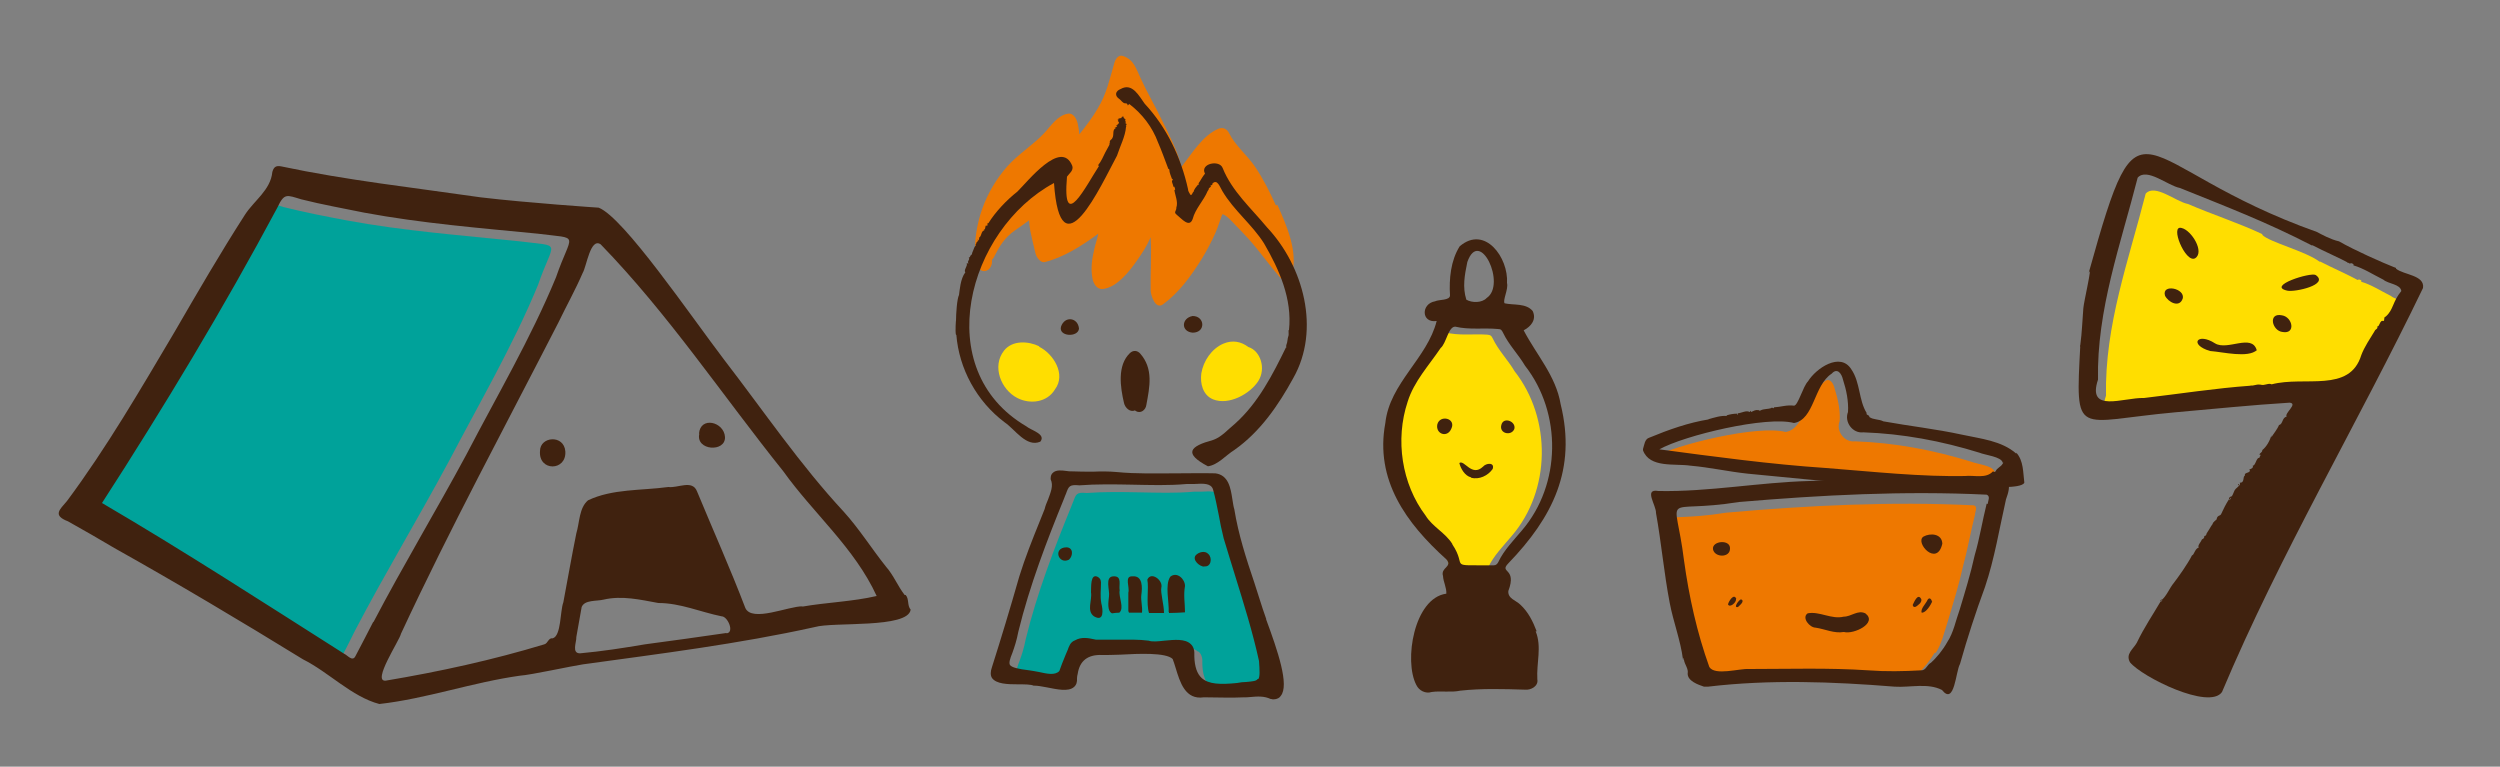 <?xml version="1.0" encoding="UTF-8"?>
<svg id="_レイヤー_1" data-name="レイヤー 1" xmlns="http://www.w3.org/2000/svg" width="750" height="230" version="1.1" viewBox="0 0 750 230">
  <rect x="0" y="0" width="750" height="230" fill="#808080" stroke="none"/>
  <defs>
    <style>
      .cls-1 {
        fill: #ffde00;
      }

      .cls-1, .cls-2, .cls-3, .cls-4, .cls-5, .cls-6 {
        stroke-width: 0px;
      }

      .cls-2 {
        fill: #d4ecea;
      }

      .cls-3 {
        fill: #00a29a;
      }

      .cls-4 {
        fill: #ee7800;
      }

      .cls-5 {
        fill: #40220f;
      }

      .cls-6 {
        fill: #fff;
      }
    </style>
  </defs>
  <path class="cls-1" d="M311.8,103.9c-3.3-1.6-8.1-1.9-10.6,1.3-3.7,4.7-.9,11.7,4,14.2,3.9,2,9,1.3,11.3-2.6,3.4-4.5-.5-10.7-4.8-12.8Z"/>
  <path class="cls-1" d="M360.4,112c-.4,3,.4,6.5,3.5,7.8,4.7,1.9,11.1-1.6,13.6-5.5,2.4-3.8.6-9.1-3-10.2-2.1-1.6-4.7-2.2-7.5-1-3.5,1.5-6,5.2-6.6,8.9Z"/>
  <g>
    <path class="cls-1" d="M445,171.3c.7,0,1.1-.4,1.4-1,1.7-3.6,4.6-6.5,7.1-9.5,11.8-13.7,12-35.2.9-49.4-2-3.4-4.9-6.3-6.6-9.9-.4-.8-.6-1-1.6-1.1-4.2-.3-8.5.4-12.7-.7-2.1,0-2.8,5-4.4,6.4-3.5,5.2-8,10-9.9,16.1-3.8,11.3-1.8,24.6,5.4,34.2,2,3.3,5.9,5.2,8,8.5,4.8,7.2-2,6.2,12.4,6.3Z"/>
    <g>
      <path class="cls-5" d="M461,189.4c-1.1-2.9-2.5-5.8-4.9-8-1.3-1.3-3.8-1.8-3.6-4.1,2.7-7.1-2.9-5.3,0-8.3,13.3-13.8,20.5-28.2,15.7-47.7-1.4-8.5-7.3-14.9-11.1-22.2,2.3-1.2,3.9-3.3,2.7-5.8-2-2.4-5.7-1.7-8.4-2.3-.7-.8,1.2-4.3.7-6.1.5-7.5-6.6-17.5-14.2-11-2.7,4.3-3.2,9.8-2.9,14.7,0,1.6-3.3,1.2-4.5,1.8-4.2.7-4.2,6.6.5,5.9-2.8,11.2-14.1,18.6-15.4,30.6-3.2,17.1,6.3,30.1,18.3,40.9,2,2.3-1.8,2.4-1,5,.1,1.8,1.1,3.5,1,5.3-9.7,1.3-12.8,20.2-9,27.4.8,1.7,2.8,2.7,4.6,2.1,2.8-.4,5.8.2,8.6-.4,6.4-.7,12.9-.5,19.4-.3,1.8.2,4.1-1.1,3.7-3.1-.3-4.8,1.4-9.8-.5-14.4ZM440.2,78.6c3.7-10.5,11.8,6.8,5.8,10.8-1.4,1.5-4.4,1.5-6.1.5-1.2-3.8-.5-7.4.3-11.3ZM435.7,163.2c-2-3.3-6-5.2-8-8.5-7.2-9.5-9.2-22.8-5.4-34.2,1.9-6.1,6.4-10.9,9.9-16.1,1.7-1.4,2.3-6.5,4.4-6.4,4.2,1,8.5.3,12.7.7,1,0,1.2.3,1.6,1.1,1.7,3.6,4.6,6.5,6.6,9.9,11.1,14.2,10.9,35.6-.9,49.4-2.5,3-5.4,5.9-7.1,9.5-.3.6-.7,1-1.4,1-14.4-.1-7.6.9-12.4-6.3Z"/>
      <path class="cls-5" d="M441.3,143.3c2.4.7,5.1-.6,6.5-2.6.7-2.1-2-1.8-2.9-.7-3.4,3.2-5.6-2.2-7.1-1.1.4,1.7,1.7,3.9,3.5,4.3Z"/>
      <path class="cls-5" d="M431.2,127.3c-.6,2.9,3,4.2,4.2,1.3,1.5-3.1-3.4-4.3-4.2-1.3Z"/>
      <path class="cls-5" d="M450.4,127.5c-.7,2.6,3,3.4,3.9,1.2.6-2.3-3.3-3.8-3.9-1.2Z"/>
    </g>
  </g>
  <g>
    <path class="cls-2" d="M687.3,116.5c.1,0,.3-.6.1-.6,0,.2,0,.4-.1.6Z"/>
    <g>
      <path class="cls-1" d="M678.8,70.3c-6.9-3.3-15-5.9-22.4-9.1-3.7-.7-9.9-6.2-12.7-3.1-5.1,20-12.3,39.5-11.9,60.6-3.4,10.2,7.7,5.3,13.8,5.5,11.1-1.3,21-2.9,32.1-3.7-.1,0-.2,0-.3-.1,1.2.3,1.5-.4,3.2-.2,1.1.3,2.3-.7,3.3-.1,3.4-1,10.6-.4,12.5-1.1,7.3-.6,11.9.2,14.4-7.7,0-.9.6-.9.9-1.7,0-.7.3-1.4.8-1.9,1.1-.9,1.4-2.6,2.3-3.6.1-.6.9-.4.8-1.4.8.2.8-2,1.8-1.6.6,0,0-1.3.7-1.3,2.3-2.1,2-4.3,4.6-7.6-.4-2.1-3.9-2.1-5.4-3.4-3.2-1.6-5.9-3.4-9-4.3.5-.3-.6-.9-1-.5-3.3-1.8-7.5-3.6-11.4-5.6,0,0,0,.1.1.2-4.3-3.3-15.2-5.9-17.4-8.2Z"/>
      <path class="cls-2" d="M632.5,63.7c0-.5.5-1.3.4-1.6-.2.5-.5,1-.4,1.6Z"/>
      <path class="cls-2" d="M633.1,61.9c.1,0,.3-.7.2-.7,0,.2-.1.5-.2.7Z"/>
      <g>
        <path class="cls-5" d="M671.7,145.3c-.2-.2-.4.3-.2.3,0-.1.2-.2.2-.3Z"/>
        <path class="cls-5" d="M718.8,80.4c-4.3-1.7-12.4-5.3-17.1-8-2.4-.5-5.5-2.2-6.6-2.8-56.1-19.9-52.3-45.9-68.5,12.3,1.3-3.1-1.5,8.8-1.6,10.6-.3,3.6-.4,7.2-.9,10.9-1.5,28.5-1.6,23,28.4,20.3,11.5-1,22.9-2.2,34.4-2.9,2.6.3-1.7,3.2-.9,4.2-1.4.2-1.1,2.3-2.3,2.5-.5,1.3-1.7,2.7-2.3,3.7,0-.2,0-.3,0-.6-.4,1.6-1.5,3.5-2.7,4.4,0,.8-.7.8-.9,1.4.8-.1,0,.6,0,1-.9-.3-1.1,2.4-2,2.3.4.6-.6,1.1-1,1.1.8,1.2-1.7.8-1.3,1.8-.8.5,0,2.3-1.6,2.2.6.9-1.3,1.4-1.7,2.7-1,2.6-.8.6-1.4,2.1.7-.7.4.2,0,.5,0-.2,0-.4,0-.5-1.2,1.9-1.7,3-2.5,4.7-.3.5-1.2.3-1.3,1.5-1.2.9-2.2,3.1-3,4.2-.1.4-.2.8-.7.8,0,.6-.2.8-.7,1-.3.8-1.4,1.8-1,2.5-1.1.2-1.4,2.3-2,2.3-1.3,2.6-4.1,6.5-5.4,8.2-1.5,1.8-2.1,3.9-3.9,5.4.8-.5.1.5-.1.2-2.2,3.8-4.9,7.7-7.2,12.5-1.1,1.9-3.4,3.3-2,5.8,3.6,4.4,23.8,14.4,27.6,8.9,17.4-41.4,40.8-80.7,60.3-121.2.6-3.9-5.8-3.9-8.1-5.8ZM715.7,95c-.7,0-.2,1.3-.7,1.3-1.1-.4-1.1,1.8-1.8,1.6.2.9-.6.8-.8,1.4-1.4,2.3-3.1,4.8-4,7.2-3.5,11.5-17,6.2-26.9,8.8-1-.5-2.2.5-3.3.1-1.7-.2-2,.5-3.2.2,0,0,.1,0,.3.1-11,.8-21,2.4-32.1,3.7-6.1-.2-17.2,4.7-13.8-5.5-.4-21,6.8-40.6,11.9-60.6,2.8-3.1,9,2.4,12.7,3.1,14.1,5.7,25.5,10,39.7,17.3,0,0,0-.1-.1-.2,3.8,2,8.1,3.8,11.4,5.6.3-.4,1.4.2,1,.5,3.1.9,5.8,2.7,9,4.3,1.5,1.3,5.1,1.3,5.4,3.4-2.7,3.3-2.3,5.5-4.6,7.6Z"/>
        <path class="cls-5" d="M632.5,63.7c0-.5.5-1.3.4-1.6-.2.5-.5,1-.4,1.6Z"/>
        <path class="cls-5" d="M663.8,157.1c.5.2.5-.3.7-.7-.3.1-.4.4-.7.7Z"/>
        <path class="cls-5" d="M678.6,167.5c-.2.2-.6.2-.5.5.2.1.5-.1.5-.5Z"/>
        <path class="cls-5" d="M704.4,78.7c.2-.2-.2-.2-.3-.3-.1.2.2.2.3.3Z"/>
        <path class="cls-5" d="M633.1,61.9c.1,0,.3-.7.2-.7,0,.2-.1.5-.2.7Z"/>
        <path class="cls-5" d="M624,106.2c.1,0,.3-.6.1-.6,0,.2,0,.4-.1.6Z"/>
        <path class="cls-5" d="M674.5,174c-.1-.1-.6.4-.4.5.1-.2.3-.3.4-.5Z"/>
        <path class="cls-5" d="M699.1,71.9c0,.1.5.2.6.1-.2,0-.4,0-.6-.1Z"/>
        <path class="cls-5" d="M682.1,160.6c-.2.1-.3.2-.1.3.2,0,.2-.1.1-.3Z"/>
        <path class="cls-5" d="M648.2,180c.1,0,.3-.2.4-.1-.1.3-.7.6-.4.1Z"/>
        <path class="cls-5" d="M671.7,145.3c-.1.1-.2.4-.3.3.1-.2.1-.5.3-.3Z"/>
        <path class="cls-5" d="M632.5,63.7c-.1-.6.2-1.1.4-1.6.2.4-.3,1.1-.4,1.6Z"/>
        <path class="cls-5" d="M663.8,157.1c.3-.2.5-.6.7-.7-.2.4-.2.9-.7.7Z"/>
        <path class="cls-5" d="M668.7,149.4c.7-.7.4.2,0,.5,0-.2,0-.4,0-.5,0,0,0,0,0,0Z"/>
        <path class="cls-5" d="M678.6,167.5c0,.4-.3.6-.5.5,0-.3.3-.3.5-.5Z"/>
        <path class="cls-5" d="M624.2,103.4c.2.3.4.4,0,.7-.2-.1,0-.5,0-.7Z"/>
        <path class="cls-5" d="M704.4,78.7c-.1,0-.4,0-.3-.3.1.1.5.1.3.3Z"/>
        <path class="cls-5" d="M633.1,61.9c0-.2,0-.7.2-.7,0,.2,0,.7-.2.7Z"/>
        <path class="cls-5" d="M624,106.2c0-.2,0-.6.2-.6,0,.2,0,.5-.2.6Z"/>
        <path class="cls-5" d="M674.5,174c-.2.1-.3.6-.5.4.2-.1.3-.5.5-.4Z"/>
        <path class="cls-5" d="M699.1,71.9c.2,0,.5,0,.6.2-.2,0-.5,0-.6-.2Z"/>
        <path class="cls-5" d="M682.1,160.6c0,.2,0,.3-.1.3-.2-.1,0-.2.1-.3Z"/>
        <path class="cls-5" d="M677.1,105c-2.7,2.5-10.1.6-14.1.3-6.4-1.9-3.8-5.7,1.5-2.3,3.7,2.3,11-3,12.5,2Z"/>
        <path class="cls-5" d="M654.5,68.4c3,.7,7,7.3,4,9.1-2.9,1.5-7.7-10.2-4-9.1Z"/>
        <path class="cls-5" d="M686.2,87.2c-6.4-1.4,7-5.6,8.5-4.7,4.2,2.9-6.2,5.2-8.5,4.7Z"/>
        <path class="cls-5" d="M684.6,94.6c3.2.5,4.2,5.7.2,5-3.2-.3-4.5-5.9-.2-5Z"/>
        <path class="cls-5" d="M654.8,89.6c-1,2.9-4.4,1-5.3-.9-1.1-3.7,6.2-2.2,5.3.9Z"/>
        <path class="cls-5" d="M695,136.3c0-.2.1-.3.2-.4,0,.4.2.5-.2.4Z"/>
        <path class="cls-5" d="M685,153.2c0,.2-.1.4-.2.6-.1-.3,0-.5.2-.6Z"/>
      </g>
    </g>
    <path class="cls-6" d="M721.8,87.8"/>
  </g>
  <g>
    <path class="cls-3" d="M97.8,198.6c1.1.5,2.5,2.6,3.4.8,1.9-3.4,3.7-6.9,5.4-10.4,8.9-17,18.8-33.4,27.9-50.3,9.2-17.6,19.3-34.8,26.9-53.2,4.7-13.7,7.6-11.4-5.5-13.1-17.3-1.8-34.8-3.1-52-6.3-6.3-1.2-12.6-2.4-18.9-4-4.4-1.3-5.1-1.9-7.2,2.5-16.3,30.3-34.1,59.8-52.6,88.6,24.6,14.4,48.5,29.9,72.6,45.2Z"/>
    <path class="cls-5" d="M271.4,178.5c-2.1-2.7-3.3-5.9-5.6-8.5-4.3-5.4-8-11.3-12.6-16.4-13.2-14.2-24.1-30.3-35.9-45.6-10.2-13.4-30.2-42.8-37.7-45.7,0,0-21.1-1.4-35.4-3.1-20-2.9-40.1-5.1-59.9-9.3-1.6-.3-2.2.3-2.6,1.7-.5,5.4-5.5,8.6-8.2,12.8-7.4,11.5-14.3,23.4-21.2,35.3-10.2,17.2-20.3,34.6-32.2,50.6-2.2,2.6-4.4,4.3.3,6.1,4.7,2.6,9.3,5.3,13.9,8,19.1,10.7,37.9,21.9,56.6,33.4,7.8,3.9,14.6,11.2,22.9,13.4,14.2-1.6,27.9-6.5,42.2-8.5,3.2-.2,15.5-2.9,18.9-3.4,23.2-3.2,46.6-6.1,69.6-11.2,5.5-1.6,27.9.5,28.7-5.2-1.1-1.3-.4-3.2-1.5-4.4ZM112,186.5c-1.8,3.5-3.6,7-5.4,10.4-.9,1.7-2.4-.4-3.4-.8-24.1-15.3-48-30.8-72.6-45.2,18.6-28.8,36.4-58.3,52.6-88.6,2.1-4.5,2.8-3.8,7.2-2.5,6.3,1.6,12.6,2.7,18.9,4,17.2,3.2,34.7,4.6,52,6.3,13.1,1.7,10.2-.6,5.5,13.1-7.6,18.4-17.7,35.5-26.9,53.2-9.1,16.9-19,33.3-27.9,50.3ZM217.9,189.9c-8.1,1.2-16.3,2.3-24.4,3.4-6.5,1.1-12.9,2.1-19.5,2.7-2.6,0-1-3.4-1.1-4.9,0,0,0,0,0,0,.5-3,1.1-6,1.6-9,.9-2.2,4.5-1.7,6.5-2.2,5.6-1.3,11,0,16.5,1,6.6,0,12.6,2.7,19,4,1.8,0,3.9,4.8,1.5,5.1ZM240.8,181.9c-4.2-.1-15.2,4.9-17.2.5-4.5-11.8-9.7-23.4-14.5-35-1.4-3.6-5.8-.9-8.6-1.3-8,1.1-16.8.5-24.1,4-2.7,2.3-2.5,6.6-3.5,9.9-1.4,6.9-2.6,13.8-3.9,20.7-1,2.6-.6,10.1-3.2,10.8-1.3-.2-1.4,1.5-2.5,1.8-15.5,4.7-31.5,8.2-47.6,10.9-4.2.4,4.2-12.1,4.6-14.1,14.7-31.6,31.3-62.3,47.2-93.3,2.4-5,5.1-9.8,7.3-14.9,1.2-2,2.3-10.7,5.4-8.6,20.3,20.9,36.6,45.4,54.8,68.1,9,12.6,21.4,23,28,37.4-7.3,1.7-15,1.9-22.4,3.2Z"/>
    <path class="cls-5" d="M162,135.3c-.5,6.2,8,6.1,7.6.1-.4-5.1-7.6-4.5-7.6-.1Z"/>
    <path class="cls-5" d="M209.8,130.1c-1.2,5.1,7.9,5.7,7.7,1-.3-4.6-7.4-6.3-7.8-1,0,0,0,0,0,0Z"/>
  </g>
  <g>
    <path class="cls-4" d="M382.8,61.7c-1.8-4-3.8-8-6.3-11.7-2.3-3.4-6-6.4-7.8-10.1-.6-1.2-1.8-1.8-3.1-1.3-4.8,2-7.8,7.2-11.2,11.5-1.2-5-3.7-9.7-5.9-14.2-2-4.2-4.4-8.2-6.3-12.4-1.4-2.9-2-5.6-5.3-6.7-1.4-.5-2.3,1-2.6,2.1-1.4,4.8-2.3,9.2-4.9,13.5-1.6,2.8-3.6,5.4-5.6,7.9-.1-.9-.2-1.9-.4-2.8-.2-1.4-1.2-3.7-3-3.4-3.2.5-5.2,3.8-7.2,5.9-3.4,3.6-7.7,6.2-11,9.9-6.6,7.5-10.1,17.1-9.7,27,0,1.5.5,4,2.4,4.4,1.7.3,2.8-1.5,2.7-3,0-.1,0-.3,0-.4.2-.2.5-.5.7-1,1.7-3.3,3.1-5.6,6.2-7.8,1.4-1,2.8-1.9,4.2-3,.1,1.1.2,2.2.4,3.2.5,2.3,1,4.6,1.6,6.9.3,1,1.5,2.8,2.8,2.4,5.6-1.4,11.1-4.9,16-8.5-.3,1.6-.9,3.1-1.2,4.6-.7,2.9-1.1,5.7-.6,8.6.2,1.5,1.2,3.5,3,3.4,4.3-.3,8.3-5.5,10.5-8.7,1.4-2,2.8-4.1,3.8-6.4,0-.1.1-.3.2-.4.3,5.3-.1,10.6,0,15.9,0,1.4,1.4,5.9,3.7,4.2,4.9-3.6,8.4-8.5,11.6-13.6,1.6-2.6,3-5.3,4.2-8,.5-1,1.9-5.4,2-5.4,1-.1,3.4,2.7,4,3.3,1.3,1.3,2.6,2.7,3.9,4.1,3.3,3.7,6.1,7.7,9.3,11.4,1.4,1.7,3.4.6,3.8-1.3,1.6-6.8-1.8-14.3-4.5-20.4Z"/>
    <g>
      <path class="cls-3" d="M359.4,195.5c-1.7-1.6-4.8-1.3-7.9-1-1.8.2-3.6.4-4.7,0h0c-3-.4-6.1-.3-9.1-.3-2.1,0-4.3,0-6.4,0-.3,0-.5,0-.8-.1-1.8-.4-3.9-.8-5.8.3-1.4.5-1.8,1.8-2.2,2.9-.2.5-.4,1-.6,1.4h0c-.8,1.9-1.4,3.5-1.9,4.9-1.3,1.4-3.8.8-6.1.3-1.1-.2-2.1-.4-2.9-.5-3.5-.4-5.3-.9-5.8-1.6-.4-.6,0-1.9.7-3.6.6-1.7,1.3-3.7,1.8-6.4,3.4-13.9,8.6-27.4,13.7-39.9.2-.5.4-1.1.6-1.5.8-2.2,1-2.8,4-2.5h0s0,0,0,0c5.2-.4,10.6-.3,15.8-.2,5.4.1,10.9.3,16.4-.2.6,0,1.4,0,2.2,0,3-.2,5.1-.2,5.7,1.6.7,2.5,1.2,5.1,1.7,7.6.4,2.3.9,4.7,1.5,7.1,1.1,3.7,2.3,7.5,3.4,11.1,2.6,8.4,5.3,17,7.2,25.7.2,2.9.3,4.7-.2,5.4-.4.6-1.3.7-3.5.9-.8,0-1.7.1-2.7.3-5,.5-8.5.4-10.6-1.5-1.4-1.3-2.1-3.4-2.2-6.4v-.3c.1-1.5-.2-2.7-1.1-3.5Z"/>
      <path class="cls-5" d="M379.9,185.8c-.5-1.4-.9-2.6-1.1-3.2-.8-2.6-1.7-5.2-2.5-7.8-2.4-7.1-4.8-14.5-6-22h0c-.3-.9-.4-2-.6-3.1-.5-3.2-1.1-7.2-5.1-7.7-3.9-.1-7.9,0-11.7,0-5.9,0-12,.2-18-.4-2.3-.2-4.7-.2-6.9-.1-2.2,0-4.4,0-6.6-.1h0s0,0,0,0c-.4,0-.9,0-1.4-.1-1.5-.2-3.1-.4-4.1.5-.5.4-.7,1-.7,1.7v.2s0,.1,0,.1c.9,1.9,0,3.9-.8,6.1-.4.9-.8,1.9-1,2.8-.5,1.3-1.1,2.7-1.6,4-2.1,5.2-4.3,10.7-6,16.2-2.8,9.8-5.5,18.7-8.2,27.2-.5,1.4-.5,2.5,0,3.3,1.3,1.8,4.6,1.9,7.9,1.9,1.8,0,3.7,0,4.6.4h.1c0,0,.2,0,.2,0,.8,0,2.1.2,3.6.5,3.1.6,6.5,1.4,8.2-.1.7-.6,1-1.5.9-2.6,0-.5.1-.9.2-1.3q.9-6,7.4-5.7c1.2,0,3.1,0,5.3-.1,5.5-.3,13.8-.7,15.8,1.3.3.8.6,1.7.9,2.7,1.3,4.3,2.9,9.6,8.4,8.8h.6c3.7,0,7.6.2,11.4,0,.7,0,1.4,0,2.1-.1,2.1-.2,4.1-.3,6,.6h.2c.2.1.4.1.6.1,1.2,0,1.9-.5,2.2-1,2.7-3.2-.9-13.6-4.4-23.1ZM377.3,203.7c-.4.6-1.3.7-3.5.9-.8,0-1.7.1-2.7.3-5,.5-8.5.4-10.6-1.5-1.4-1.3-2.1-3.4-2.2-6.4v-.3c.1-1.5-.2-2.7-1.1-3.5-1.7-1.6-4.8-1.3-7.9-1-1.8.2-3.6.4-4.7,0h0c-3-.4-6.1-.3-9.1-.3-2.1,0-4.3,0-6.4,0-.3,0-.5,0-.8-.1-1.8-.4-3.9-.8-5.8.3-1.4.5-1.8,1.8-2.2,2.9-.2.5-.4,1-.6,1.4h0c-.8,1.9-1.4,3.5-1.9,4.9-1.3,1.4-3.8.8-6.1.3-1.1-.2-2.1-.4-2.9-.5-3.5-.4-5.3-.9-5.8-1.6-.4-.6,0-1.9.7-3.6.6-1.7,1.3-3.7,1.8-6.4,3.4-13.9,8.6-27.4,13.7-39.9.2-.5.4-1.1.6-1.5.8-2.2,1-2.8,4-2.5h0s0,0,0,0c5.2-.4,10.6-.3,15.8-.2,5.4.1,10.9.3,16.4-.2.6,0,1.4,0,2.2,0,3-.2,5.1-.2,5.7,1.6.7,2.5,1.2,5.1,1.7,7.6.4,2.3.9,4.7,1.5,7.1,1.1,3.7,2.3,7.5,3.4,11.1,2.6,8.4,5.3,17,7.2,25.7.2,2.9.3,4.7-.2,5.4Z"/>
      <path class="cls-5" d="M350.7,183.6c0,0,0,.2,0,.3,1.6,0,3.2-.1,4.8-.2,0-2.7-.5-5.1,0-7.9,0-2.1-2.4-4.4-4.4-2.8-1.7,2.4-.3,7.7-.5,10.7Z"/>
      <path class="cls-5" d="M344.8,183.9c1.5,0,2.9,0,4.4,0,0-2.5-1.1-6.1-.8-7.6,0,0,0,0,0,0,.6-2.2-3.1-5-4.2-2.4.5,2.5-.4,7.1.5,10Z"/>
      <path class="cls-5" d="M338.5,177.9c0,1.8,0,3.5,0,5.3,0,.2.1.4.2.6.9,0,1.7,0,2.3,0,.5,0,1.1,0,1.6,0,.2-1.7-.4-3.6-.2-5.3.3-2.2.5-5.9-2.7-5.6-2.5-.1-.7,3.3-1.2,4.9Z"/>
      <path class="cls-5" d="M332.7,178.9c-.2,1.7-.6,4.4.9,5.1.7-.1,1.5-.2,2.2-.2,1.6-1.4-.3-4.7.1-6.7-.3-1.6.8-4.3-1.8-4.2-2.8,0-1.1,4.2-1.4,6Z"/>
      <path class="cls-5" d="M330.3,174.7c0,2.3-.3,4.1.1,6.3.5,1.9.9,5.7-2.2,3.9-2.3-1.6-.5-4.9-.9-7.2.1-1.4-.3-5.9,2.1-4.6.7.5.8.8.9,1.6Z"/>
      <path class="cls-5" d="M361.3,170c-1.4,0-3.7-2-2.6-3.4.9-1,2.8-1.5,3.8-.4,1.3,1.2.8,4-1.2,3.7Z"/>
      <path class="cls-5" d="M319.9,164.2c2.1,0,2.1,2.5.8,3.7-3.2,1.6-4.9-3.6-.8-3.7Z"/>
      <g>
        <path class="cls-5" d="M362.4,139.9c-7.4-3.9-5.5-6,1.5-7.9,2.6-.9,4.4-3.1,6.5-4.8,7-6.2,11.4-14.8,15.4-23,0,0,0,0,.1.2,0-.4-.1-.5,0-.9.4-.9.3-1.8.6-2.7,0,0,0,.2,0,.2,0,0,0,0,0,0,.2-.7,0-1.4.1-2,0,0,0,0,.1,0,1-9.3-2.9-18.1-7.5-26-3.6-5.7-9.1-9.9-12.5-15.7-.7-1.1-1.5-3.8-3-2.2.2.4-.4.5-.6.6,0,0,.1.1.2.2-.2.4-.7.4-.7.9,0,.2-.2.3-.3.5-1.2,2.9-3.7,5.3-4.5,8.4-1,2.8-3.4-.2-4.7-1.2-1.2-.9-.1-1.2-.2-2.2.6-1.8-.4-3.7-.6-5.4,0,0,.1.1.2.1.1,0,0-.7-.3-1.1,0,0,0,.1-.2.2.1-.6-.9-2-.1-2.1,0-.1-.2-.3-.3-.4,0,0,0,.1,0,.1-.3-.9-.8-1.9-.8-2.8,0-.2-.5-.3-.4-.5-1-2.6-1.9-5.2-3-7.7,0,0,0,0,0,0-1.7-4.6-4.7-8.5-8.6-11.5-.1.2-.2.2-.3.4,0-.1,0-.2-.1-.4,0,0,0,0,0,0,0,.2,0,.3-.1.5,0-.4-.2-.8-.7-.7-.8,0-1.2-.9-1.8-1.3-1.5-1-1.2-2.4.4-3,3.5-2,5.5,2.1,7.2,4.4,6.6,7.1,10.9,16.1,13,25.6,0,.7.4,1.1.7,1.7.5.4.6-.7,1-.9.1-.7.8-1.5,1.3-2.1,0,0,0,0,0,0,0,0,.2,0,.3,0-.3-.4,0-.6.2-.9,0,0,0,0,0,0,.5-.8,1-1.7,1.6-2.4-1.6-3,4.3-4.3,5.3-1.7,2.8,7,8.6,12.1,13.3,17.8,11,11.7,16.1,30.7,7.9,45.2-4.5,8.2-9.9,16.1-17.7,21.6-2.6,1.6-4.9,4.5-8,4.9Z"/>
        <path class="cls-5" d="M337.8,38.1c-.2,2.8-1.8,5.8-2.7,8.6-4.9,9.1-17,35.9-18.9,8.2-26,14-37.3,56-8.3,73,1.4,1.2,6,2.3,4.2,4.6-4.2,1.8-7.6-3.7-10.7-5.8-8.4-6.3-13.7-16.1-14.5-26.3,0,0,0,0-.1.1-.3-1,0-4.9,0-4.2,0-2.1.3-6.7.9-7.8.2-1.3.4-4.9,1.9-6.8-.6-.7.8-1.9.4-2.7h.6c-.7-.5.6-1.2,0-1.7.2,0,.3-.2.5-.3,0,0,0,0-.1-.1.1-.3.8-.6.6-.9.3-.6.6-1.7,1-2.3.4.8-.2-.7.3-.5-.3-.6.8-.6.4-1.4.2,0,.2.3.4.4,0-.3,0-.6.1-1,.7-.3.5-1.9,1.5-2.1,0,0-.1-.1-.2-.3.7.5.3-1.8,1-1,.3-.2,0-1.3.4-.8,2.1-3.4,5.5-7,8.7-9.5,3-2.9,13.2-16,16.5-7.7.4,1.4-.9,2.2-1.6,3.2-1.5,17.3,5.8,2.6,9.6-3.2,0-.1-.2-.1-.3-.2,1-1.2,1.6-2.7,2.2-3.9.4-.8.7-1.2,1.2-2.2.2-.3-.2-.6.3-.6-.4,0-.1-.8.1-.9,1.5-1.1.1-2.9,1.6-3.6,0,0-.4-.2-.4-.3.4.2.6,0,.8-.4-.1,0-.3.1-.4,0,.5-.3,1.4-.9.5-1.4.3-.3.6-.7,0-.3,0-.4.4-.5,1.2-.6-.2-.5.3-.3.5-.5,0,.5.4.7.7,1-.5.4.6.9-.3,1,.4,0,.9.5.3.7.3.1.2.3.1.5h0Z"/>
        <g>
          <path class="cls-5" d="M357.8,99.8c-3.6-.3-3.4-4.4,0-5,3.7,0,4,5,0,5Z"/>
          <path class="cls-5" d="M323.7,98.6c-.3,2.7-6.2,2.4-5.4-.6,1.1-3.3,5.1-2.8,5.4.6Z"/>
        </g>
      </g>
    </g>
    <path class="cls-5" d="M342.1,106.1c-.9-1-2.1-1.1-3.1-.2-3.9,3.7-2.9,10.3-1.8,15,.3,1.4,1.8,2.9,3.3,2.2,0,0,.1.1.2.2,1.5.9,3-.3,3.2-1.8,1-5.4,2.2-10.9-1.9-15.5Z"/>
  </g>
  <g>
    <path class="cls-4" d="M580.7,195.9s0,0,0,0c1.9-2.9,2.6-6.4,3.7-9.7,1.6-5.4,3.3-10.8,4.5-16.3,1.4-5.1,2.3-10.4,3.6-15.5,0-.9.9-2.3-.3-2.8-24.7-1.2-49.6,0-74.3,2.2-23.7,3.8-19.1-4.2-16.5,17.5,1.5,10.9,3.9,21.6,7.6,32,1.7,2.6,9,.4,11.9.6,11.9,0,23.9-.4,35.8.4,5.3.4,10.5.3,15.8,0,1.5,0,1.8-1.7,3-2.3,0,0,0,0,0,0-.1.1-.3.3-.4.4,0,0,0,0,0,0,2-1.9,3.9-4.2,5.3-6.6Z"/>
    <path class="cls-5" d="M598.3,142.8c-.9-.3-1.9,0-2.7-.5-.7-.1-1.2.6-2,.6,0,0,0,0,0,0-16.8,1-33.9.3-50.8,1.4-15.1.4-30.2,3.3-45.3,3-4.5-.8-.6,4.3-.7,6.6,1.6,8.9,2.4,18,4.1,26.9,1.1,5.8,3.3,11.4,4,17.1,0,0,0,0,.1,0,0-.2-.1-.4-.2-.6.3.2.4.5.4.7.2,1.4,1.4,2.6,1.1,4.1,0,2.2,3.1,3.3,4.9,3.9.4,0,.8,0,1.2,0,18.5-2.2,37.4-1.5,56,0,4.6.3,10-1.2,14.2,1,3.8,4.8,4.1-5.6,5.4-7.8,2.2-7.8,4.7-15.5,7.5-23.1,2.9-8.6,4.3-17.5,6.3-26.3,1.6-4.3,1.4-6.6-3.7-7.2ZM596,151.1c-1.3,5.2-2.1,10.4-3.6,15.5-1.2,5.5-2.9,11-4.5,16.3-1.2,3.3-1.8,6.8-3.7,9.7,0,0,0,0,0,0-1.4,2.5-3.2,4.7-5.3,6.6,0,0,0,0,0,0,.1-.1.3-.3.4-.4,0,0,0,0,0,0-1.2.6-1.5,2.4-3,2.3-5.3.3-10.5.4-15.8,0-11.9-.8-23.9-.4-35.8-.4-2.9-.2-10.2,2.1-11.9-.6-3.7-10.3-6.1-21.1-7.6-32-2.7-21.7-7.2-13.7,16.5-17.5,24.7-2.1,49.6-3.4,74.3-2.2,1.2.5.4,1.8.3,2.8Z"/>
    <path class="cls-5" d="M573.8,181.5c.4-.8,1.5-3.6,2.5-1.9.3.5,0,1-.3,1.4-.6.5-1.8,1.9-2.2.5Z"/>
    <path class="cls-4" d="M495.2,137.4c16.5,2.2,33.4,4.5,50,5.6,14.3,1.2,28.4,2.7,42.8,2.4,0,0,0,0,0,0h-1.1c2.8-.3,6.2.8,8.4-1.5.2,0,.3.2.4.2.2-.1.3-.2.4-.2.3-1,1.6-1.3,2.1-2.3,0,.2,0,.2,0,.4.1-.2.2-.3.3-.5h-.2c-.3-1.8-5.3-2.3-7-3-11.3-3.5-23-5.7-34.8-6.1-3.2.4-5.8-3.1-4.6-6.1.2-3.3-.5-6.5-1.5-9.7-.4-1.8-1.7-3.7-3.4-1.8-5.5,3.5-5.3,13.8-11.3,14.8-8.2-2.2-32.9,3.7-40.4,7.9Z"/>
    <path class="cls-5" d="M604.9,136.1c-4.4-3.9-10.8-4.5-16.3-5.7-7.8-1.7-15.9-2.6-23.6-4-1.3-.7-2.9-.4-4.2-1.3.1-.7-1.1-.5-.8-1.2-2.4-3.8-1.9-9.2-4.6-13.1-3.3-5.3-10.6-.3-13,3.6-1.5,1.5-3,7.3-4.2,7.3-2.1-.3-4,.4-6,.5-.1.7-.5-.2-.8.2-1,.4-2.2.2-3.2.7-.4.4-.7-.4-1,0,0,0,.2,0,.2,0h0c-.8-.3-1.4.3-2.1.5,0,0,0-.2,0-.4-.2.2-.3.3-.4.4-1-.6-2.4.3-3.6.4,0,0,0,0,0,0v.4c-.2,0-.2,0-.2,0,0-.1,0-.3,0-.3-1.1,0-2.1.2-3.1.5,0,0,0,.1,0,.2-1.7-.2-3.8.5-5.6,1,0,0,0,0,0,0,0,0,.2,0,.3,0-6.2,1-12.1,3.1-17.9,5.5-1.4.4-1.5,2.2-1.9,3.4,0,.1,0,.3,0,.4,2,5.4,9.6,3.9,14.2,4.6,5.8.5,11.5,1.8,17.2,2.4,23.2,2.2,46.6,4.9,69.9,4.5,2.6-.8,12.2.2,13.1-1.8-.4-3.1-.2-6.5-2.4-9ZM600.8,139.5c0-.2,0-.2,0-.4-.5,1-1.8,1.3-2.1,2.3,0,0-.2.1-.4.2,0,0-.2-.1-.4-.2-2.1,2.3-5.6,1.1-8.4,1.4.4,0,.7,0,1.1,0,0,0,0,0,0,0-14.4.3-28.6-1.3-42.8-2.4-16.6-1.1-33.5-3.4-50-5.6,7.5-4.2,32.2-10.1,40.4-7.9,6.1-1,5.9-11.3,11.3-14.8,1.7-1.9,3,0,3.4,1.8,1,3.1,1.7,6.4,1.5,9.7-1.2,3,1.4,6.5,4.6,6.1,11.8.4,23.5,2.6,34.8,6.1,1.6.7,6.7,1.2,7,3,0,0,.1,0,.2,0-.1.2-.2.3-.3.5Z"/>
    <g>
      <path class="cls-5" d="M553.1,189.6c-2.8.5-5.7-.9-8.4-1.3-1.8,0-4.3-3-2.4-4.3,3.5-.7,7.2,1.9,10.8,1,2.3,0,4.2-2.1,6.5-1,3.8,2.9-3.5,6.4-6.4,5.6Z"/>
      <path class="cls-5" d="M582.7,163.1c-1.6,7.1-8.3-.3-5.7-2.1,2.1-1.2,5.6-.9,5.7,2.1Z"/>
      <path class="cls-5" d="M519,164.6c0,2.8-4.6,2.7-5.1.2-.4-2.6,5.3-3.1,5.1-.2Z"/>
      <path class="cls-5" d="M579.7,180.4c-.5,1.1-1.9,3.5-3.2,3.4-.4-1.2,1.3-2.7,1.8-3.9.6-.9,1.2,0,1.3.6Z"/>
      <path class="cls-5" d="M520.8,179.7c.2,1-1.9,2.8-2.4,1.6.2-.9,1.8-3.5,2.5-1.6,0,0,0,0,0,0Z"/>
      <path class="cls-5" d="M522.3,179.8c1.3.5-.4,1.8-.9,2.3-1.6.4.3-2.2.9-2.3Z"/>
    </g>
  </g>
</svg>
